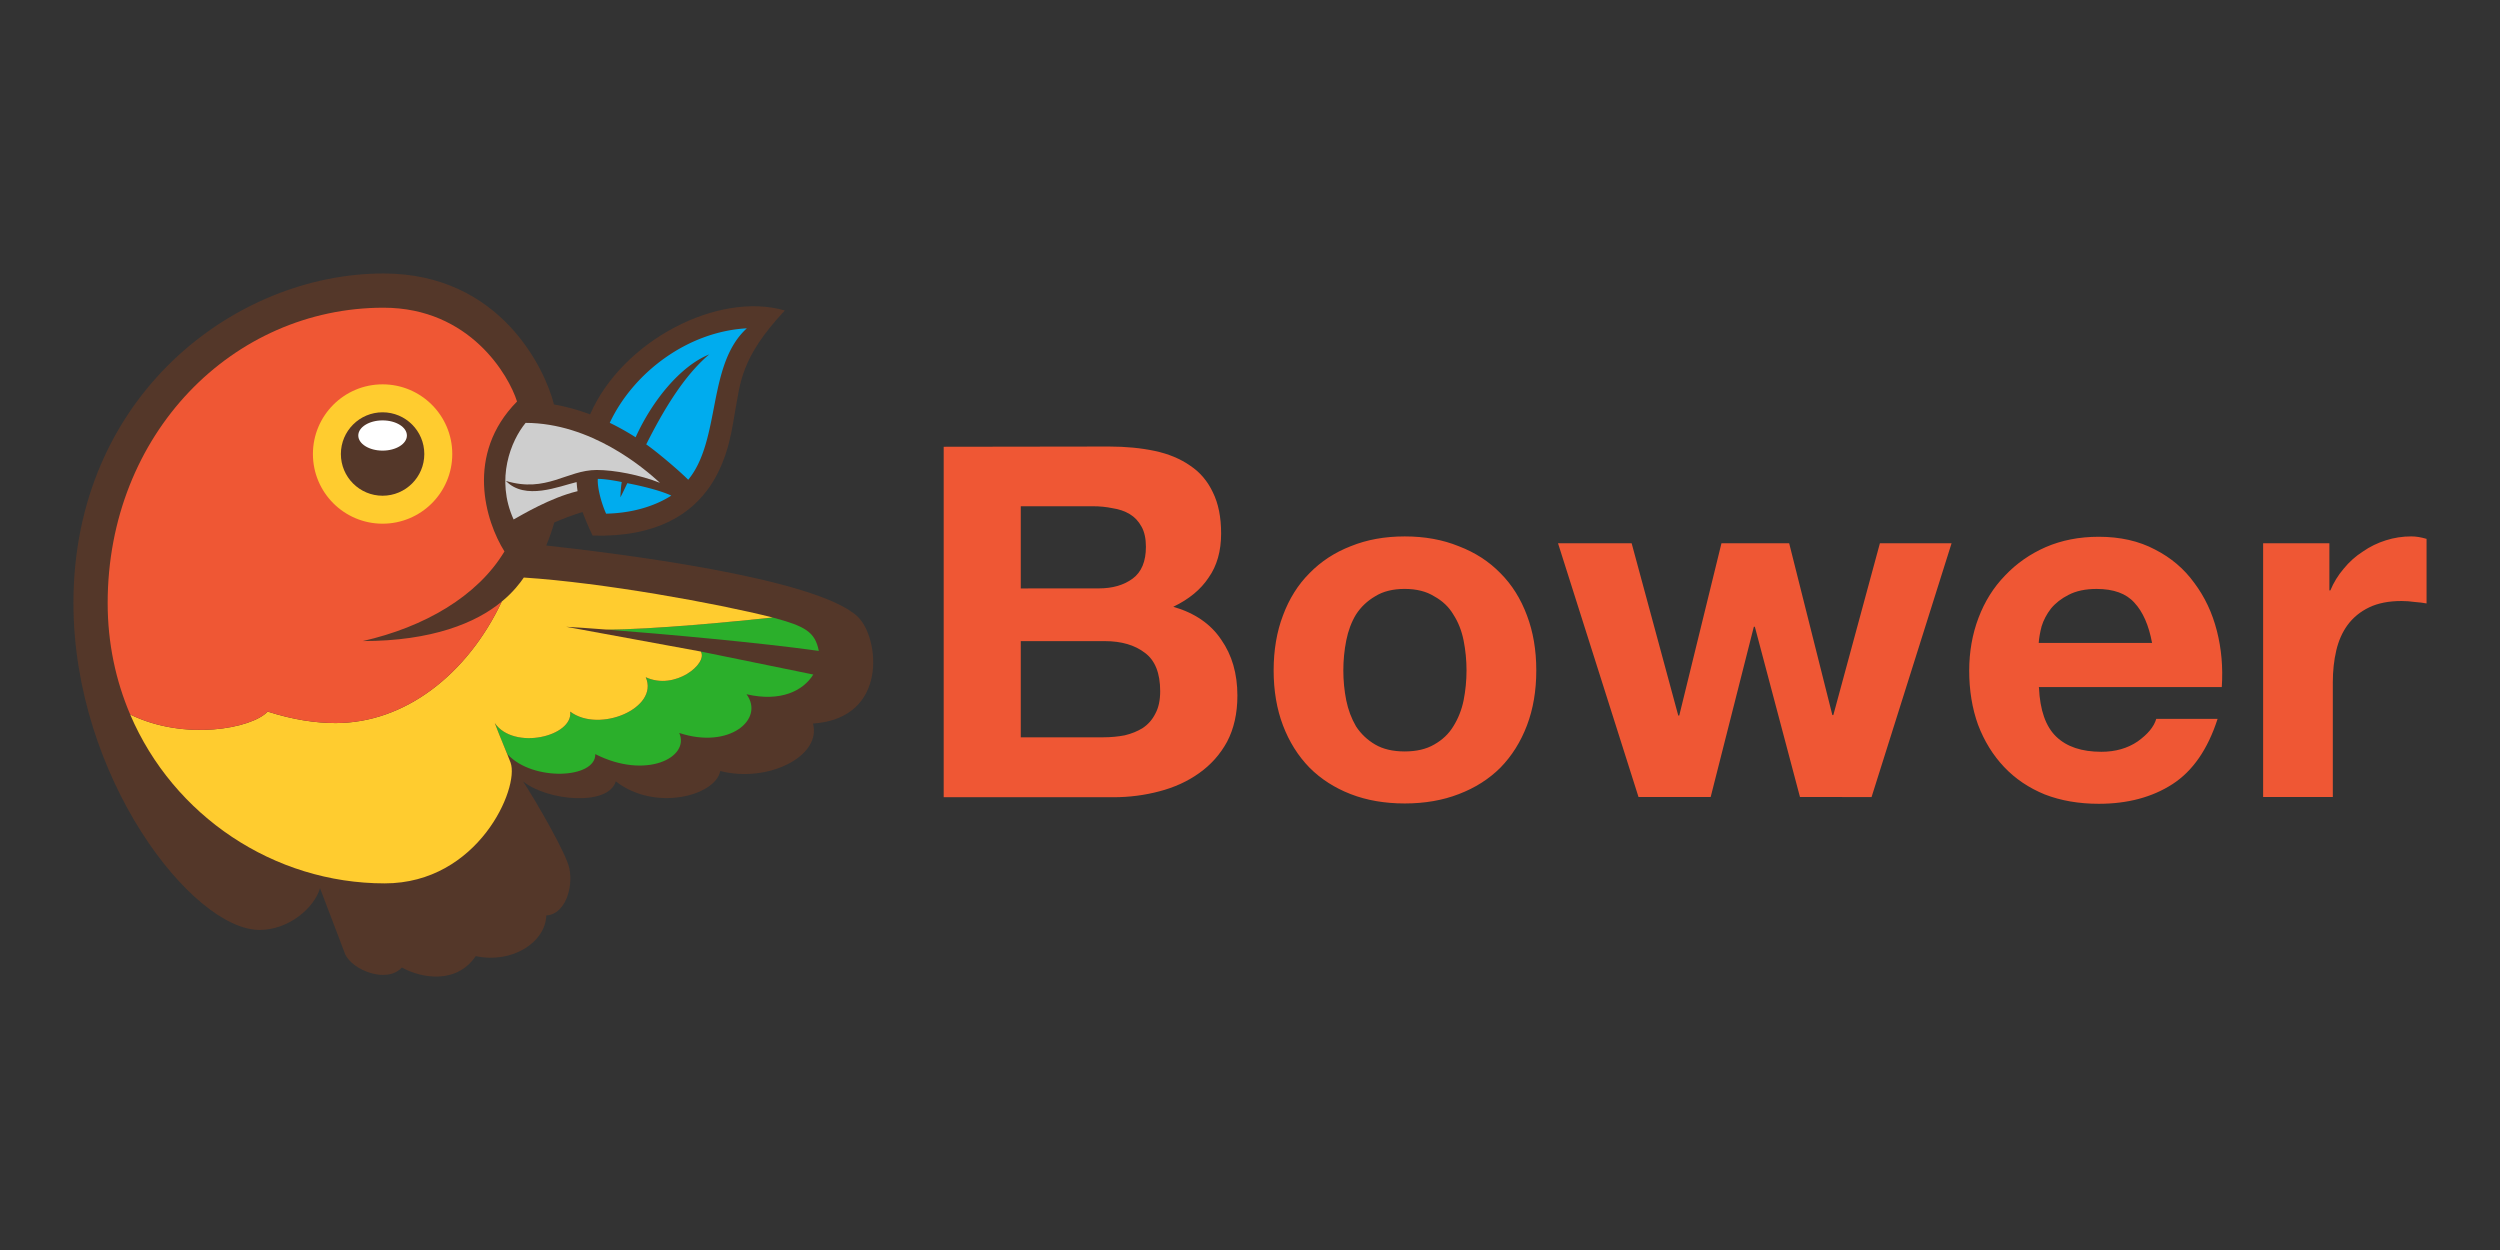 <svg xmlns="http://www.w3.org/2000/svg" width="120" height="60"><rect width="100%" height="100%" fill="#333333" stroke="none"/><g transform="matrix(.083 0 0 .083 3.525 13.127)"><path d="M453.7 198.606c-23.8-22.86-142.75-37.13-180.285-41.283 1.818-4.294 3.366-8.735 4.644-13.308 5.117-2.24 10.64-4.326 16.352-6.067.696 2.053 3.974 9.92 5.842 13.652 75.48 2.082 79.354-56.1 82.424-72.028 3.002-15.583 2.85-30.64 28.74-58.166-38.57-11.24-94.04 17.42-112.618 60.08-6.982-2.616-13.98-4.548-20.9-5.743C272.927 55.737 247.1 0 179.33 0 93.522 0 0 70.8 0 190.62c0 100.73 68.772 189.007 107.628 189.007 16.97 0 31.566-12.707 34.993-24.098l14.583 38.27c4.28 9.14 24.068 17.05 32.728 7.564 11.135 6.186 31.566 9.912 42.702-6.585 21.445 4.536 40.404-8.252 40.818-23.5 10.523-.562 15.685-15.337 13.387-27.104-1.694-8.663-19.8-39.748-26.847-50.478 13.972 11.365 49.363 14.582 53.66.007 22.527 17.682 57.633 8.4 60.417-5.98 27.372 7.112 58.767-8.508 53.612-27.426 43.973-3.04 38.345-49.827 26.007-61.683z" fill="#543729"/><path d="M331.252 98.825c9.47-18.8 21.372-39.3 36.404-52.003-16.545 6.668-32.88 26.6-42.538 47.906a148.99 148.99 0 0 0-14.961-8.361c13.473-28.758 44.78-52.775 79.28-54.65-23.1 20.958-14.906 64.518-33.906 87.578-5.437-5.46-17.92-16-24.28-20.47zm-14.938 30.6c.01-.72.28-6.266.784-8.798-1.325-.312-9.56-1.923-13.855-1.822-.313 5.393 2.266 14.568 4.815 20.1 17.555-.368 30.235-5.625 37.698-10.458-6.354-2.962-17.196-5.595-25.44-7.17-.92 1.903-3.184 6.752-4.002 8.157z" fill="#00acee"/><path d="M251.083 278.1c.004.025.015.06.018.084-2.225-4.788-4.588-10.604-7.4-18.206 10.988 15.994 45.426 7.745 43.62-6.587 16.856 12.683 51.553-2.113 43.665-19.897 16.885 7.868 36.157-7.963 31.835-14.86l65.034 13.302c-5.753 9.38-18.855 16.004-38.605 11.4 10.672 14.538-10.048 31.98-38.908 22.373 6.353 14.272-19.343 27.12-48.548 12.245.37 14.278-36.23 15.922-50.7.146zm57.105-72.167c33.4 2.565 88.663 7.547 122.87 12.334-2.16-11.132-8.064-14.312-26.633-19.3-19.97 2.13-70.638 7.107-96.236 6.966z" fill="#2baf2b"/><path d="M287.3 253.38c16.856 12.683 51.553-2.113 43.665-19.897 16.885 7.868 36.157-7.963 31.835-14.86l-77.848-14.3c4.914.26 13.06.82 23.225 1.6 25.6.14 76.266-4.836 96.236-6.966-32.336-8.2-98.356-20.164-143.95-23.112-2.113 3.088-5.997 8.325-12.762 13.9-19.948 42.207-56.1 70.262-96.08 70.262-11.654 0-24.693-1.966-39.308-6.638-9.114 9.764-47.973 17.163-79.503 1.687 25 58.562 83 97.654 147.2 97.654 54.07 0 78.046-55.214 72.8-69.823-1.273-3.547-6.318-15.308-9.14-22.9 11 15.993 45.427 7.744 43.622-6.588z" fill="#ffcc2f"/><path d="M254.543 142.258c4.774-2.597 21.272-12.597 36.993-16.355-.248-1.74-.435-3.497-.55-5.263-10.314 2.47-29.76 10.804-40.902-.68 23.5 7.094 35.247-6.32 52.526-6.32 10.296 0 24.988 2.876 36.57 7.423-9.315-8.605-39.86-34.575-77.68-34.665-8.444 10.237-17.57 32.412-6.954 55.862z" fill="#cecece"/><path d="M112.323 253.36c14.615 4.672 27.654 6.638 39.308 6.638 40 0 76.132-28.056 96.08-70.262-14.754 12.316-40.396 22.854-80.44 22.854 35.67-8.088 66.375-25.863 81.995-51.845-10.98-17.476-22.9-56.138 7.27-86.702-4.64-14.904-27.22-54.248-77.206-54.248-87.236 0-159.533 72.997-159.533 170.825 0 23.158 4.675 44.877 13.025 64.426 31.53 15.477 70.388 8.078 79.502-1.686z" fill="#ef5734"/><path d="M138.496 104.407c0 22.252 18.04 40.293 40.292 40.293s40.294-18.04 40.294-40.293-18.04-40.293-40.294-40.293-40.292 18.04-40.292 40.293z" fill="#ffcc2f"/><path d="M154.664 104.407c0 13.322 10.802 24.123 24.123 24.123s24.124-10.8 24.124-24.123-10.8-24.124-24.124-24.124-24.123 10.8-24.123 24.124z" fill="#543729"/><ellipse ry="8.74" rx="14.057" cy="93.703" cx="178.787" fill="#fff"/></g><path d="M48.997 28.245V24.3h3.463q.495 0 .942.094.47.07.825.283.353.212.565.6.212.377.212.966 0 1.06-.636 1.53-.636.47-1.626.47zm-3.7-6.8v16.822h8.152q1.13 0 2.2-.283 1.084-.283 1.908-.872.848-.6 1.343-1.508.495-.942.495-2.215 0-1.578-.777-2.686-.754-1.13-2.3-1.578 1.13-.542 1.696-1.4.6-.848.6-2.12 0-1.178-.4-1.98-.377-.8-1.084-1.272-.707-.495-1.696-.707-1-.212-2.2-.212zm3.7 13.947v-4.618h4.03q1.202 0 1.932.565.73.542.73 1.838 0 .66-.236 1.084-.212.424-.6.683-.377.236-.872.353-.495.094-1.037.094zM64.48 32.18q0-.73.14-1.437.14-.707.47-1.25.353-.542.92-.872.565-.353 1.414-.353.848 0 1.414.353.6.33.92.872.353.542.495 1.25.14.707.14 1.437 0 .73-.14 1.437-.14.683-.495 1.25-.33.542-.92.872-.565.33-1.414.33-.848 0-1.414-.33-.565-.33-.92-.872-.33-.565-.47-1.25-.14-.707-.14-1.437zm-3.345 0q0 1.46.448 2.64.448 1.178 1.272 2.026.825.825 1.98 1.272 1.154.448 2.592.448 1.437 0 2.592-.448 1.178-.448 2.003-1.272.825-.848 1.272-2.026.448-1.178.448-2.64 0-1.46-.448-2.64-.448-1.202-1.272-2.026-.825-.848-2.003-1.296-1.154-.47-2.592-.47-1.437 0-2.592.47-1.154.448-1.98 1.296-.825.825-1.272 2.026-.448 1.178-.448 2.64zm28.7 6.078l3.84-12.18h-3.44L88 34.323h-.047l-2.073-8.246h-3.25l-2.026 8.27h-.047l-2.238-8.27h-3.534l3.864 12.18h3.463l2.073-8.175h.047l2.167 8.175zM103.3 30.86h-5.442q.024-.353.14-.8.14-.448.448-.848.33-.4.848-.66.542-.283 1.343-.283 1.225 0 1.814.66.613.66.848 1.932zm-5.442 2.12h8.788q.094-1.414-.236-2.7-.33-1.296-1.084-2.3-.73-1.013-1.885-1.602-1.154-.613-2.7-.613-1.4 0-2.544.495-1.13.495-1.955 1.366-.825.848-1.272 2.026-.448 1.178-.448 2.544 0 1.414.424 2.592.448 1.178 1.25 2.026.8.848 1.955 1.32 1.154.448 2.592.448 2.073 0 3.534-.942 1.46-.942 2.167-3.133H103.5q-.165.565-.895 1.084-.73.495-1.743.495-1.414 0-2.167-.73-.754-.73-.825-2.356zm10.772-6.903v12.18h3.345v-5.5q0-.825.165-1.53.165-.707.542-1.225.4-.542 1.037-.848.636-.306 1.555-.306.306 0 .636.047.33.024.565.07v-3.1q-.4-.118-.73-.118-.636 0-1.225.188-.6.188-1.107.542-.518.33-.92.825-.4.47-.636 1.037h-.047v-2.262z" fill="#ef5734"/></svg>